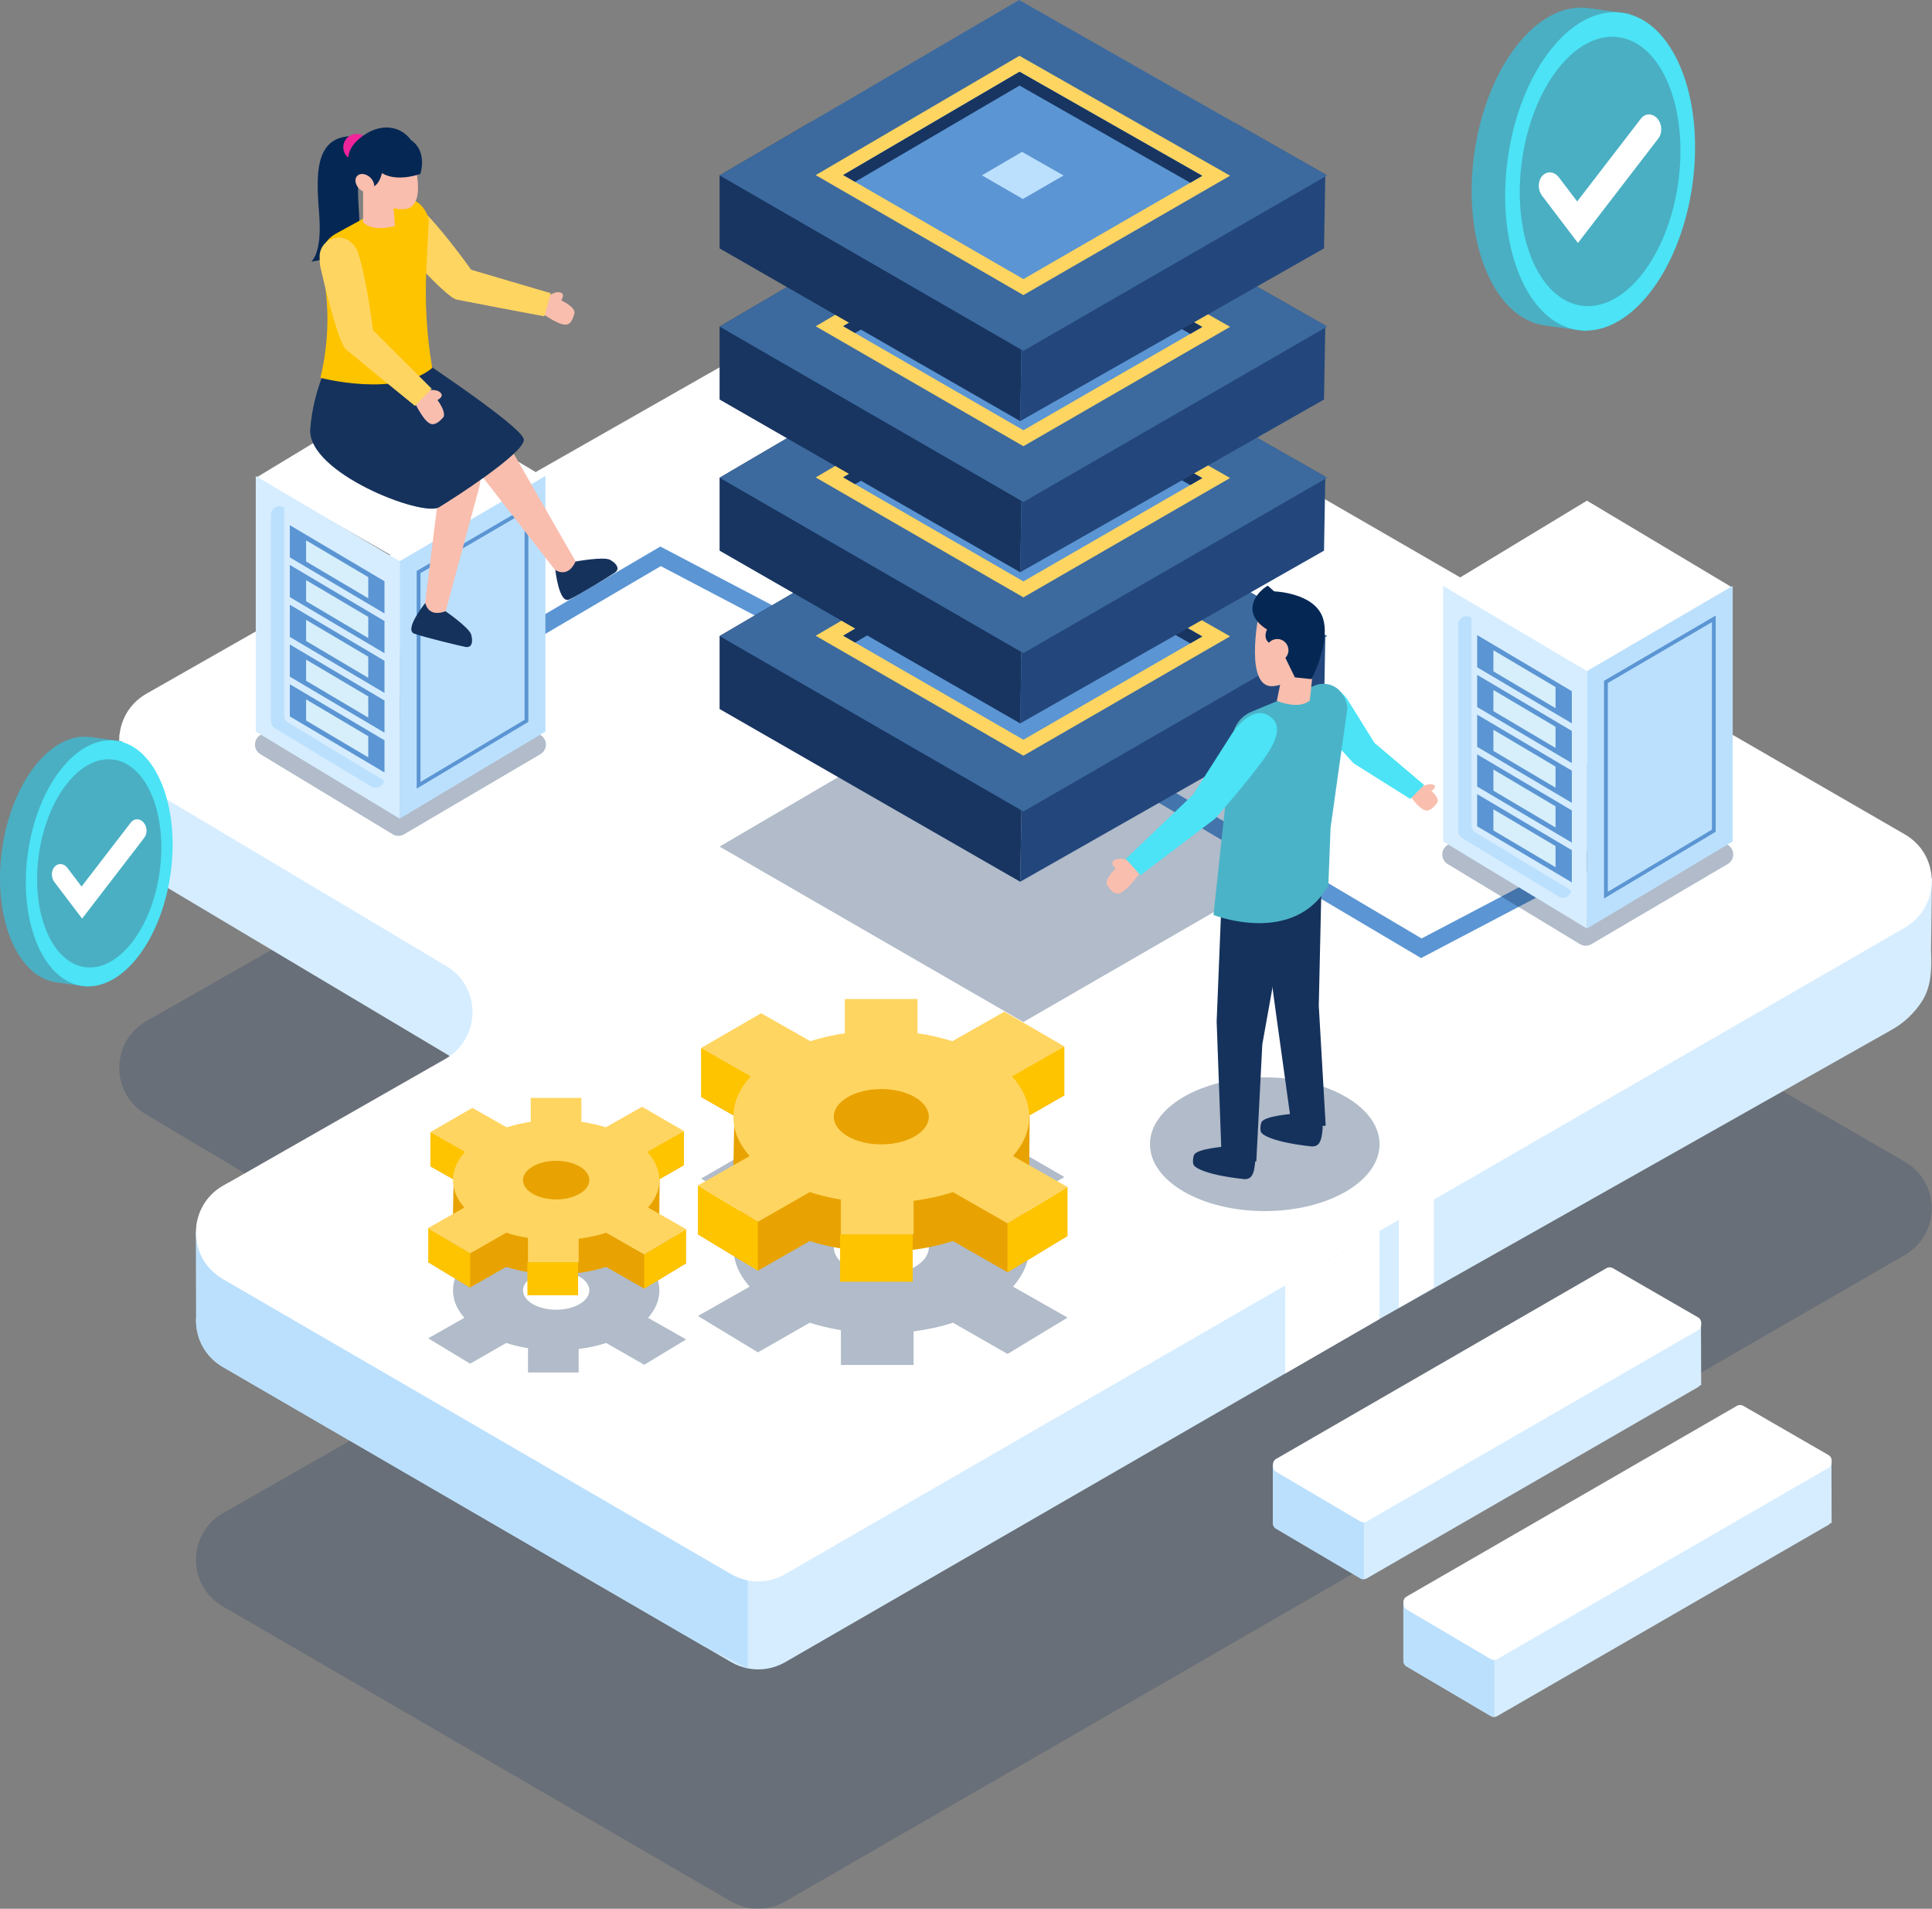 <?xml version="1.0" encoding="UTF-8"?><svg xmlns="http://www.w3.org/2000/svg" viewBox="0 0 564.14 557.3"><rect x="0" y="0" width="564.14" height="557.3" fill="#808080" stroke="none"/><defs><style>.cls-1{fill:#fff;}.cls-2{fill:#4aafc3;}.cls-3{opacity:.22;}.cls-3,.cls-4,.cls-5{fill:#15325c;}.cls-3,.cls-5,.cls-6{mix-blend-mode:multiply;}.cls-7{isolation:isolate;}.cls-8{fill:#4bb3c8;}.cls-9{fill:#ffd561;}.cls-10{fill:#f1249a;}.cls-5{opacity:.33;}.cls-11{fill:#3c6a9e;}.cls-12{fill:#bbe0fd;}.cls-13,.cls-6{fill:#f9beae;}.cls-14{fill:#052754;}.cls-15{fill:#fec400;}.cls-16{fill:#183561;}.cls-17{fill:#e8a302;}.cls-18{fill:#5b95d3;}.cls-19{fill:#4be3f5;}.cls-20{fill:#d6edff;}.cls-21{fill:#d6effb;}.cls-22{fill:#23477c;}</style></defs><g class="cls-7"><g id="Layer_2"><g id="Layer_1-2"><g><path class="cls-3" d="M557.41,365.66c-.38,.27-.77,.51-1.18,.75l-153.43,88.59-27.51,15.87-146.05,84.32c-3.49,2.01-7.54,2.59-11.34,1.71-1.52-.34-3.02-.92-4.4-1.72l-147.02-85.34-1.43-.83c-.39-.23-.77-.47-1.13-.73-4.47-3.1-6.69-7.97-6.69-12.84,0-5.33,2.64-10.65,7.93-13.67l1.39-.79,63.49-36.23c.43-.24,.85-.51,1.25-.81,9.2-6.39,8.91-20.44-1-26.33l-84.56-50.41-3.23-1.93c-.34-.2-.67-.42-.98-.63-4.11-2.85-6.31-7.19-6.64-11.66-.07-.82-.07-1.64,0-2.46,.01-.2,.03-.4,.05-.59,.55-4.69,3.16-9.14,7.84-11.81l214.99-122.42c4.85-2.76,10.8-2.73,15.63,.05l282.83,163.45c10.04,5.8,10.45,19.99,1.17,26.45Z"/><path class="cls-20" d="M563.85,277.7l.28-21.2L273.4,105.88c-4.83-2.8-10.78-2.81-15.63-.05L45.68,226.6l-10.79-12.33-.05,26.23,.07-.05s0,0,0,0c-.51,5.68,2.01,11.61,7.61,14.95l87.79,52.32c.35,.2,.67,.42,1,.63,9.32,6.53,8.86,20.76-1.25,26.52l-39.81,22.71-17.91,10.22,.61-.66-15.7-7.3,.04,24.54c-.4,5.64,2.18,11.48,7.78,14.74l140.31,81.44,8.13,4.73c1.52,.89,3.16,1.49,4.85,1.83,3.66,.73,7.55,.12,10.89-1.8l146.05-84.32,27.51-15.89,149.69-84.51c3.57-2.03,6.51-4.85,8.66-8.17,2.79-4.3,2.92-9.43,2.7-14.74Z"/><polygon class="cls-1" points="375.29 375.29 375.29 401 402.8 385.12 402.8 359.41 375.29 375.29"/><polygon class="cls-1" points="408.47 356.14 408.47 381.85 418.7 375.94 418.7 350.23 408.47 356.14"/><path class="cls-12" d="M218.35,461.72v25.4l-12.98-6.56-140.31-81.44c-5.6-3.26-8.19-9.1-7.78-14.74l-.04-24.54c0-5.33,2.64-10.65,7.93-13.67l1.39-.79c7.49,3.96,16.14,8.47,23.68,12.2,8.44,4.19,15.48,7.42,17.89,7.86,7.24,1.29,102.47,89.13,109.78,95.87,.3,.27,.44,.4,.44,.4Z"/><path class="cls-1" d="M557.41,270.08c-.38,.27-.77,.51-1.18,.75l-153.43,88.59-27.51,15.87-146.05,84.32c-3.49,2.01-7.54,2.59-11.34,1.71-1.52-.34-3.02-.92-4.4-1.72l-147.02-85.34-1.43-.83c-.39-.23-.77-.47-1.13-.73-4.47-3.1-6.69-7.97-6.69-12.84,0-5.33,2.64-10.65,7.93-13.67l1.39-.79,63.49-36.23c.43-.24,.85-.51,1.25-.81,9.2-6.39,8.91-20.44-1-26.33l-84.56-50.41-3.23-1.93c-.34-.2-.67-.42-.98-.63-4.11-2.85-6.31-7.19-6.64-11.66-.07-.82-.07-1.64,0-2.46,.01-.2,.03-.4,.05-.59,.55-4.69,3.16-9.14,7.84-11.81l214.99-122.42c4.85-2.76,10.8-2.73,15.63,.05l282.83,163.45c10.04,5.8,10.45,19.99,1.17,26.45Z"/><g><path class="cls-20" d="M534.85,444.8l-.31-.21c-.15,.24-.36,.46-.64,.63l-96.7,55.82c-.27,.15-.56,.24-.85,.25-.36,.02-.73-.07-1.05-.26l-24.6-14.5c-.7-.41-.98-1.15-.89-1.86h-.03v-16.53l12.51,8.44,14.05-8.12,70.81-40.88c.58-.33,1.3-.33,1.88,0l8.83,5.1,16.92-5.35,.05,17.44Z"/><path class="cls-12" d="M436.35,468.48v32.81c-.36,.02-.73-.07-1.05-.26l-24.6-14.5c-.7-.41-.98-1.15-.89-1.86h-.03v-16.53l12.51,8.44,14.05-8.12Z"/><path class="cls-1" d="M410.71,469.91l24.59,14.5c.58,.34,1.31,.35,1.9,0l96.7-55.83c1.26-.72,1.26-2.54,0-3.26l-24.86-14.35c-.58-.34-1.3-.34-1.88,0l-96.44,55.68c-1.25,.72-1.26,2.52-.01,3.25Z"/><path class="cls-1" d="M410.71,469.41l24.59,14.5c.58,.34,1.31,.35,1.9,0l96.7-55.83c1.26-.72,1.26-2.54,0-3.26l-24.86-14.35c-.58-.34-1.3-.34-1.88,0l-96.44,55.68c-1.25,.72-1.26,2.52-.01,3.25Z"/></g><g><path class="cls-20" d="M496.76,404.59l-.31-.21c-.15,.24-.36,.46-.64,.63l-96.7,55.82c-.27,.15-.56,.24-.85,.25-.36,.02-.73-.07-1.05-.26l-24.6-14.5c-.7-.41-.98-1.15-.89-1.86h-.03v-16.53l12.51,8.44,14.05-8.12,70.81-40.88c.58-.33,1.3-.33,1.88,0l8.83,5.1,16.92-5.35,.05,17.44Z"/><path class="cls-12" d="M398.26,428.28v32.81c-.36,.02-.73-.07-1.05-.26l-24.6-14.5c-.7-.41-.98-1.15-.89-1.86h-.03v-16.53l12.51,8.44,14.05-8.12Z"/><path class="cls-1" d="M372.62,429.71l24.59,14.5c.58,.34,1.31,.35,1.9,0l96.7-55.83c1.26-.72,1.26-2.54,0-3.26l-24.85-14.35c-.58-.34-1.3-.34-1.88,0l-96.44,55.68c-1.25,.72-1.26,2.52-.01,3.25Z"/><path class="cls-1" d="M372.62,429.21l24.59,14.5c.58,.34,1.31,.35,1.9,0l96.7-55.83c1.26-.72,1.26-2.54,0-3.26l-24.85-14.35c-.58-.34-1.3-.34-1.88,0l-96.44,55.68c-1.25,.72-1.26,2.52-.01,3.25Z"/></g></g><g><path class="cls-2" d="M463.85,2.37c-14.9-2.06-29.84,17.01-33.38,42.6-.9,6.51-.97,12.81-.34,18.62,.12,1.12,.27,2.22,.44,3.3,.18,1.13,.39,2.24,.63,3.32,.81,3.7,1.93,7.13,3.33,10.17,3.76,8.19,9.51,13.67,16.52,14.64h.01s0,.01,0,.01l12.09,1.67,.68-4.93c2.49-1.61,4.87-3.76,7.08-6.36,2.17-2.55,4.18-5.54,5.96-8.89,.52-.98,1.02-1.99,1.51-3.03,.46-.99,.9-2.01,1.32-3.06,2.19-5.42,3.82-11.51,4.72-18.02,2.5-18.11-1.38-34.62-9.15-43.46l.68-4.92-11.78-1.63c-.11-.02-.22-.03-.33-.05Z"/><ellipse class="cls-19" cx="467.2" cy="50.04" rx="46.77" ry="27.23" transform="translate(353.69 506) rotate(-82.13)"/><ellipse class="cls-2" cx="467.2" cy="50.04" rx="39.56" ry="23.04" transform="translate(353.69 506) rotate(-82.13)"/><path class="cls-1" d="M483.94,34.6c-1.41-1.59-3.56-1.58-4.8,.04l-18.6,24.18-5.37-7.06c-1.31-1.72-3.46-1.91-4.81-.42-1.35,1.48-1.39,4.08-.08,5.8l10.48,13.8,23.48-30.52c1.24-1.62,1.11-4.22-.3-5.81Z"/></g><g><path class="cls-2" d="M26.38,215.21c-11.52-1.59-23.07,13.15-25.8,32.93-.69,5.03-.75,9.9-.26,14.39,.09,.87,.21,1.71,.34,2.55,.14,.87,.3,1.73,.49,2.57,.62,2.86,1.49,5.51,2.57,7.86,2.9,6.33,7.35,10.57,12.77,11.31h.01s0,0,0,0l9.35,1.29,.53-3.81c1.92-1.25,3.76-2.91,5.47-4.92,1.68-1.97,3.23-4.28,4.61-6.87,.4-.76,.79-1.54,1.16-2.34,.35-.77,.7-1.55,1.02-2.36,1.69-4.19,2.96-8.9,3.65-13.93,1.93-14-1.07-26.76-7.07-33.6l.52-3.8-9.11-1.26c-.09-.01-.17-.03-.25-.04Z"/><ellipse class="cls-19" cx="28.97" cy="252.06" rx="36.15" ry="21.05" transform="translate(-224.68 246.26) rotate(-82.13)"/><ellipse class="cls-2" cx="28.97" cy="252.06" rx="30.58" ry="17.81" transform="translate(-224.68 246.26) rotate(-82.13)"/><path class="cls-1" d="M41.91,240.12c-1.09-1.23-2.75-1.22-3.71,.03l-14.38,18.69-4.15-5.46c-1.01-1.33-2.67-1.47-3.72-.33-1.05,1.15-1.07,3.15-.07,4.48l8.1,10.67,18.15-23.6c.96-1.25,.86-3.26-.23-4.49Z"/></g><g><g><path class="cls-5" d="M125.04,390.75l12.23,7.4,10.55-6.04c1.99,.64,4.12,1.15,6.35,1.52v7.09h14.8v-6.84c2.85-.37,5.55-.97,8.03-1.77l11.12,6.36,12.23-7.4-11.12-6.31c2.12-2.4,3.31-5.12,3.31-8.01s-1.27-5.77-3.51-8.22l10.67-6.11-12.23-7.08-10.6,6.01c-2.21-.71-4.59-1.25-7.1-1.62v-6.97h-14.8v6.98c-2.48,.37-4.83,.91-7.02,1.61l-10.03-5.69-12.23,7.08,10.1,5.78c-2.24,2.45-3.51,5.25-3.51,8.23s1.2,5.61,3.32,8.01l-10.55,5.98Zm27.68-13.99c0-3.11,4.34-5.64,9.68-5.64s9.68,2.52,9.68,5.64-4.34,5.64-9.68,5.64-9.68-2.52-9.68-5.64Z"/><path class="cls-17" d="M125.04,368.52l10.55-5.98c-2.12-2.4-3.32-5.12-3.32-8.01,0-1.49,.17-9.5,.17-9.5,0,0,2.22,2.5,3.34,1.27l-10.1-5.78,12.23-7.08,10.03,5.69c4.29-1.37,9.22-2.15,14.46-2.15s10.17,.78,14.46,2.15l10.6-6.01,12.23,7.08-10.67,6.11c1.11,1.22,3.59-1.92,3.59-1.92,0,0-.09,8.65-.09,10.14,0,2.88-1.2,5.61-3.31,8.01l11.12,6.31-12.23,7.4-11.12-6.36c-4.32,1.4-9.3,2.19-14.6,2.19s-10.26-.8-14.58-2.19l-10.55,6.04-12.23-7.4Z"/><rect class="cls-15" x="154" y="368.52" width="14.8" height="9.65"/><polygon class="cls-15" points="137.27 365.95 137.27 375.92 125.04 368.52 125.04 358.55 137.27 365.95"/><polygon class="cls-15" points="125.68 330.55 125.68 340.53 133.08 344.71 137.27 335.7 125.68 330.55"/><polygon class="cls-15" points="188.11 366.27 188.11 376.25 200.34 368.84 200.34 358.87 188.11 366.27"/><polygon class="cls-15" points="199.7 330.23 199.7 340.2 191.82 344.71 188.43 336.34 199.7 330.23"/><path class="cls-9" d="M125.04,358.55l12.23,7.4,10.55-6.04c1.99,.64,4.12,1.15,6.35,1.52v7.09h14.8v-6.84c2.85-.37,5.55-.97,8.03-1.77l11.12,6.36,12.23-7.4-11.12-6.31c2.12-2.4,3.31-5.12,3.31-8.01s-1.27-5.77-3.51-8.22l10.67-6.11-12.23-7.08-10.6,6.01c-2.21-.71-4.59-1.25-7.1-1.62v-6.97h-14.8v6.98c-2.48,.37-4.83,.91-7.02,1.61l-10.03-5.69-12.23,7.08,10.1,5.78c-2.24,2.45-3.51,5.25-3.51,8.23s1.2,5.61,3.32,8.01l-10.55,5.98Zm27.68-13.99c0-3.11,4.34-5.64,9.68-5.64s9.68,2.52,9.68,5.64-4.34,5.64-9.68,5.64-9.68-2.52-9.68-5.64Z"/></g><g><path class="cls-5" d="M203.79,384.23l17.53,10.61,15.12-8.65c2.85,.92,5.9,1.65,9.1,2.18v10.16h21.22v-9.8c4.08-.53,7.95-1.39,11.51-2.54l15.93,9.12,17.53-10.61-15.94-9.04c3.03-3.44,4.75-7.34,4.75-11.47s-1.82-8.27-5.03-11.78l15.3-8.75-17.53-10.15-15.2,8.62c-3.17-1.01-6.58-1.8-10.17-2.32v-9.99h-21.22v10c-3.55,.53-6.93,1.3-10.07,2.3l-14.38-8.15-17.53,10.15,14.48,8.28c-3.21,3.52-5.04,7.53-5.04,11.79s1.72,8.04,4.75,11.48l-15.12,8.57Zm39.67-20.05c0-4.46,6.21-8.08,13.88-8.08s13.88,3.62,13.88,8.08-6.21,8.08-13.88,8.08-13.88-3.62-13.88-8.08Z"/><path class="cls-17" d="M203.79,360.4l15.12-8.57c-3.04-3.44-4.75-7.35-4.75-11.48,0-2.13,.25-13.62,.25-13.62,0,0,3.18,3.58,4.79,1.83l-14.48-8.28,17.53-10.15,14.38,8.15c6.15-1.96,13.21-3.08,20.72-3.08s14.58,1.12,20.73,3.08l15.2-8.62,17.53,10.15-15.3,8.75c1.59,1.74,5.15-2.76,5.15-2.76,0,0-.12,12.4-.12,14.54,0,4.13-1.71,8.03-4.75,11.47l15.94,9.04-17.53,10.61-15.93-9.12c-6.2,2-13.33,3.14-20.92,3.14s-14.71-1.14-20.9-3.14l-15.12,8.65-17.53-10.61Z"/><rect class="cls-15" x="245.3" y="360.4" width="21.22" height="13.84"/><polygon class="cls-15" points="221.31 356.71 221.31 371.01 203.79 360.4 203.79 346.1 221.31 356.71"/><polygon class="cls-15" points="204.71 305.97 204.71 320.27 215.32 326.27 221.31 313.35 204.71 305.97"/><polygon class="cls-15" points="294.19 357.17 294.19 371.47 311.72 360.86 311.72 346.56 294.19 357.17"/><polygon class="cls-15" points="310.79 305.51 310.79 319.81 299.51 326.27 294.65 314.28 310.79 305.51"/><path class="cls-9" d="M203.79,346.1l17.53,10.61,15.12-8.65c2.85,.92,5.9,1.65,9.1,2.18v10.16h21.22v-9.8c4.08-.53,7.95-1.39,11.51-2.54l15.93,9.12,17.53-10.61-15.94-9.04c3.03-3.44,4.75-7.34,4.75-11.47s-1.82-8.27-5.03-11.78l15.3-8.75-17.53-10.15-15.2,8.62c-3.17-1.01-6.58-1.8-10.17-2.32v-9.99h-21.22v10c-3.55,.52-6.93,1.3-10.07,2.3l-14.38-8.15-17.53,10.15,14.48,8.28c-3.21,3.52-5.04,7.53-5.04,11.79s1.72,8.04,4.75,11.48l-15.12,8.57Zm39.67-20.05c0-4.46,6.21-8.08,13.88-8.08s13.88,3.62,13.88,8.08-6.21,8.08-13.88,8.08-13.88-3.62-13.88-8.08Z"/></g></g><polygon class="cls-18" points="414.95 279.73 311.43 218.43 313.98 214.13 415.1 274 467.71 246.38 470.04 250.81 414.95 279.73"/><polygon class="cls-18" points="112.7 212.38 110.17 208.07 192.82 159.57 247.9 188.49 245.57 192.91 192.95 165.29 112.7 212.38"/><g><polygon class="cls-1" points="74.68 139.53 117.25 163.85 159.26 139.53 116.7 114.1 74.68 139.53"/><path class="cls-5" d="M76.03,220.2l38.62,23.37c1.02,.62,2.31,.63,3.34,.02l39.8-23.39c1.07-.63,1.6-1.71,1.61-2.8,0-1.09-.52-2.18-1.59-2.81l-39.45-23.57c-1.04-.62-2.33-.61-3.36,0l-38.97,23.59c-2.1,1.27-2.1,4.31,0,5.58Z"/><polygon class="cls-12" points="116.7 163.85 116.7 239.02 159.26 213.6 159.26 138.97 116.7 163.85"/><path class="cls-18" d="M121.67,230.26v-63.56l32.61-19.06v63.13l-32.61,19.48Zm1.11-62.92v60.97l30.4-18.16v-60.58l-30.4,17.77Z"/><polygon class="cls-20" points="74.68 138.97 74.68 213.6 116.7 239.02 116.7 163.85 74.68 138.97"/><path class="cls-20" d="M79.18,210.55v-60.28c0-.84,.4-1.53,.99-1.97,.75-.55,1.79-.68,2.7-.14l28.14,16.66c.74,.44,1.2,1.24,1.2,2.1v60.65c0,1.91-2.08,3.08-3.71,2.09l-28.14-17.03c-.73-.44-1.18-1.24-1.18-2.09Z"/><path class="cls-12" d="M84.16,210.98c-.73-.44-1.18-1.24-1.18-2.09v-60.28c0-.11,0-.22,.02-.33l-.2-.12c-.91-.54-1.96-.41-2.7,.14-.59,.43-.99,1.13-.99,1.97v60.28c0,.86,.45,1.65,1.18,2.09l28.14,17.03c1.53,.93,3.47-.06,3.69-1.77l-27.96-16.92Z"/><polygon class="cls-18" points="112.27 169.71 84.63 153.34 84.63 162.74 112.27 179.11 112.27 169.71"/><polygon class="cls-18" points="112.27 181.32 84.63 164.95 84.63 174.35 112.27 190.72 112.27 181.32"/><polygon class="cls-18" points="112.27 192.93 84.63 176.56 84.63 185.96 112.27 202.32 112.27 192.93"/><polygon class="cls-18" points="112.27 204.53 84.63 188.17 84.63 197.57 112.27 213.93 112.27 204.53"/><polygon class="cls-18" points="112.27 216.14 84.63 199.78 84.63 209.17 112.27 225.54 112.27 216.14"/><g><polygon class="cls-21" points="89.38 157.77 89.38 163.94 107.53 174.68 107.53 168.51 89.38 157.77"/><polygon class="cls-21" points="89.38 175.55 107.53 186.29 107.53 180.12 89.38 169.38 89.38 175.55"/><polygon class="cls-21" points="89.38 187.15 107.53 197.9 107.53 191.73 89.38 180.98 89.38 187.15"/><polygon class="cls-21" points="89.38 198.76 107.53 209.51 107.53 203.34 89.38 192.59 89.38 198.76"/><polygon class="cls-21" points="89.38 210.37 107.53 221.12 107.53 214.95 89.38 204.2 89.38 210.37"/></g></g><g><polygon class="cls-5" points="387.54 247.18 386.98 247.5 298.82 298.41 298.27 298.08 210.12 247.18 236.98 231.45 297.58 195.97 360.3 231.67 386.99 246.87 387.54 247.18"/><polygon class="cls-16" points="298.82 205.69 298.27 236.61 297.9 257.44 210.12 207.01 210.12 185.71 236.98 169.98 298.82 205.69"/><polygon class="cls-22" points="386.99 185.4 386.98 186.03 386.61 207.01 297.9 257.44 298.27 236.61 298.82 205.69 360.3 170.2 386.99 185.4"/><polygon class="cls-11" points="387.54 185.71 386.98 186.03 298.82 236.93 298.27 236.61 210.12 185.71 236.98 169.98 297.58 134.49 360.3 170.2 386.99 185.4 387.54 185.71"/><polygon class="cls-9" points="238.18 185.62 297.68 150.78 359.18 185.79 298.83 220.64 238.18 185.62"/><polygon class="cls-18" points="246.2 185.6 297.71 155.44 351.07 185.82 298.83 215.98 246.2 185.6"/><polygon class="cls-12" points="286.72 185.69 298.43 178.83 310.55 185.74 298.68 192.59 286.72 185.69"/><polygon class="cls-16" points="297.71 159.47 347.56 187.85 351.07 185.82 297.71 155.44 246.2 185.6 249.67 187.6 297.71 159.47"/></g><g><polygon class="cls-16" points="298.82 159.46 298.27 190.38 297.9 211.21 210.12 160.78 210.12 139.48 236.98 123.74 298.82 159.46"/><polygon class="cls-22" points="386.99 139.16 386.98 139.8 386.61 160.78 297.9 211.21 298.27 190.38 298.82 159.46 360.3 123.97 386.99 139.16"/><polygon class="cls-11" points="387.54 139.48 386.98 139.8 298.82 190.7 298.27 190.38 210.12 139.48 236.98 123.74 297.58 88.26 360.3 123.97 386.99 139.16 387.54 139.48"/><polygon class="cls-9" points="238.18 139.39 297.68 104.55 359.18 139.56 298.83 174.41 238.18 139.39"/><polygon class="cls-18" points="246.2 139.36 297.71 109.21 351.07 139.59 298.83 169.75 246.2 139.36"/><polygon class="cls-12" points="286.72 139.45 298.43 132.6 310.55 139.5 298.68 146.36 286.72 139.45"/><polygon class="cls-16" points="297.71 113.24 347.56 141.62 351.07 139.59 297.71 109.21 246.2 139.36 249.67 141.37 297.71 113.24"/></g><g><polygon class="cls-16" points="298.82 115.33 298.27 146.25 297.9 167.08 210.12 116.65 210.12 95.35 236.98 79.61 298.82 115.33"/><polygon class="cls-22" points="386.99 95.03 386.98 95.67 386.61 116.65 297.9 167.08 298.27 146.25 298.82 115.33 360.3 79.84 386.99 95.03"/><polygon class="cls-11" points="387.54 95.35 386.98 95.67 298.82 146.57 298.27 146.25 210.12 95.35 236.98 79.61 297.58 44.13 360.3 79.84 386.99 95.03 387.54 95.35"/><polygon class="cls-9" points="238.18 95.26 297.68 60.42 359.18 95.43 298.83 130.28 238.18 95.26"/><polygon class="cls-18" points="246.2 95.23 297.71 65.08 351.07 95.46 298.83 125.62 246.2 95.23"/><polygon class="cls-12" points="286.72 95.32 298.43 88.47 310.55 95.37 298.68 102.23 286.72 95.32"/><polygon class="cls-16" points="297.71 69.11 347.56 97.49 351.07 95.46 297.71 65.08 246.2 95.23 249.67 97.24 297.71 69.11"/></g><g><polygon class="cls-16" points="298.82 71.2 298.27 102.12 297.9 122.95 210.12 72.52 210.12 51.21 236.98 35.48 298.82 71.2"/><polygon class="cls-22" points="386.99 50.9 386.98 51.54 386.61 72.52 297.9 122.95 298.27 102.12 298.82 71.2 360.3 35.71 386.99 50.9"/><polygon class="cls-11" points="387.54 51.21 386.98 51.54 298.82 102.44 298.27 102.12 210.12 51.21 236.98 35.48 297.58 0 360.3 35.71 386.99 50.9 387.54 51.21"/><polygon class="cls-9" points="238.18 51.13 297.68 16.29 359.18 51.3 298.83 86.15 238.18 51.13"/><polygon class="cls-18" points="246.2 51.1 297.71 20.95 351.07 51.33 298.83 81.49 246.2 51.1"/><polygon class="cls-12" points="286.72 51.19 298.43 44.34 310.55 51.24 298.68 58.1 286.72 51.19"/><polygon class="cls-16" points="297.71 24.98 347.56 53.36 351.07 51.33 297.71 20.95 246.2 51.1 249.67 53.1 297.71 24.98"/></g><g><path class="cls-14" d="M104.89,39.88c-13.98-1.55-12.43,12.43-11.65,23.3,.78,10.87-2.33,13.2-2.33,13.2,0,0,14.76-1.55,13.98-13.2-.78-11.65-.59-15.16,3.98-13.79l-3.98-9.51Z"/><path class="cls-10" d="M108,42.99c0,2.14-1.74,3.88-3.88,3.88s-3.88-1.74-3.88-3.88,1.74-3.88,3.88-3.88,3.88,1.74,3.88,3.88Z"/><path class="cls-13" d="M142.08,128.51l-.88,5.8-1.15,7.51-10.05,37.12s-1.49,2.64-6.03-1.65l4.43-35.55-.45-13.23h14.13Z"/><path class="cls-4" d="M130.1,178.47s6.91,4.76,7.49,6.82c.58,2.07,.22,3.95-1.67,3.59s-11.7-2.74-14.91-3.85c-3.21-1.11,3.18-9,3.18-9,0,0,.65,4.36,5.91,2.44Z"/><path class="cls-13" d="M149.16,131.01l19.17,33.34s.82,2.92-5.44,3.1l-22.2-28.46-.04-.04-4.35-4.06,10.48-7.11,2.37,3.22Z"/><path class="cls-4" d="M168.06,163.95s8.25-1.53,10.12-.48c1.87,1.05,2.95,2.64,1.36,3.72s-10.21,6.34-13.26,7.83-4.12-8.61-4.12-8.61c0,0,3.54,2.62,5.9-2.46Z"/><path class="cls-4" d="M152.98,128.35c.07,2.01-5.27,6.43-11.1,10.64-5.48,3.95-11.4,7.71-13.71,9.12-4.77,2.9-38.42-10.04-37.56-22.8,.43-6.24,2.14-11.95,3.78-16.15,1.71-4.39,3.34-7.13,3.34-7.13l17.88-1.85s37.23,24.27,37.36,28.18Z"/><path class="cls-5" d="M141.88,138.99c-5.48,3.95-11.4,7.71-13.71,9.12-4.77,2.9-38.42-10.04-37.56-22.8,.43-6.24,2.14-11.95,3.78-16.15,6.75,17.64,22.86,30.96,47.48,29.84Z"/><path class="cls-13" d="M159.84,86.76s1.93-1.81,3.68-1.39,.34,2.31,.34,2.31c4.93,2.48,3.81,4,3.81,4-.83,3.5-2.58,3.09-2.58,3.09-2.17,.15-7.3-3.64-7.3-3.64l2.05-4.36Z"/><path class="cls-9" d="M160.82,85.61l-23.24-6.85s-10.38-14.65-16.47-19.37l-4.62,7.53-1.58,2.57s15.12,17.28,18.38,17.97c3.08,.64,23.19,4.45,25.44,4.86,.03,0,.05,0,.06,.02,.03,.01,.06,0,.08,.01,.04,.01,.06,.02,.06,.02l1.89-6.75Z"/><path class="cls-15" d="M93.56,75.81l.55,2.68c2.17,10.52,1.98,21.38-.55,31.82h0s22.19,5.86,32.65-2.88l-.08-.49c-1.54-9.25-2.09-18.64-1.64-28.01l.71-14.75s-.35-2.35-2.35-4.32c-1.01-1-2.29-1.59-3.63-1.77-1.34-.18-2.74,.07-3.98,.75l-17.16,9.38c-1.13,.62-2.08,1.46-2.82,2.46-1.08,1.47-1.7,3.26-1.7,5.15Z"/><path class="cls-13" d="M115.34,65.98s-6.49,1.98-9.32-1.13v-16.46l3,3.02,5.48,5.54,.68,7.28,.16,1.75Z"/><path class="cls-6" d="M115.18,64.24c-1.87-.99-5.14-3.98-6.16-12.82l5.48,5.54,.68,7.28Z"/><path class="cls-13" d="M124.65,114.05s2.56-.67,3.9,.53c1.34,1.2-.8,2.2-.8,2.2,3.15,4.53,1.44,5.33,1.44,5.33-2.4,2.68-3.74,1.48-3.74,1.48-1.98-.9-4.68-6.69-4.68-6.69l3.89-2.85Z"/><path class="cls-9" d="M126.06,113.5l-17.15-17.12s-1.74-14.63-4.37-22.63c-.46-1.4-1.37-2.61-2.6-3.43h0c-2.06-1.38-4.49-1.16-6.25,.06-1.45,1.01-2.44,2.71-2.36,4.75l.06,1.63c.02,.43,.07,.86,.17,1.28,.84,3.66,5.15,21.99,7.42,23.93,2.4,2.04,18.25,14.98,20.04,16.42,.03,.01,.04,.03,.05,.04,.02,.02,.05,.03,.06,.05,.03,.03,.05,.04,.05,.04l4.88-5.03Z"/><path class="cls-13" d="M118.93,40.28s7.67,20.45-1.02,20.79-13.57-8.86-13.57-8.86l3.7-8.93,10.89-3Z"/><path class="cls-14" d="M105.04,40.38c-7.92,6.49,.62,13.88,.62,13.88l1.99-.66c2.13-1.37,2.07-3.99,2.07-3.99,6.83,2.97,8.38-3.18,11.7-.64,2.13-8.73-7.1-16.21-16.38-8.59Z"/><path class="cls-14" d="M119.97,40.87l-11.2,6.78c3.88,6.99,13.98,3.11,13.98,3.11,0,0,2.2-6.57-2.78-9.89Z"/><path class="cls-14" d="M105.67,48.42l3.11,6.21s3.11-.78,3.11-7.77l-6.21,1.55Z"/><path class="cls-13" d="M108.13,51.85c1.24,1.19,1.53,2.89,.65,3.81-.88,.91-2.59,.69-3.83-.5-1.24-1.19-1.53-2.89-.65-3.81,.88-.91,2.59-.69,3.83,.5Z"/></g><ellipse class="cls-5" cx="369.31" cy="334.08" rx="33.52" ry="19.52"/><g><path class="cls-13" d="M415.2,229.64s2.17-1.1,3.38-.52c1.21,.59-.59,1.84-.59,1.84,2.92,2.66,1.48,3.66,1.48,3.66-1.94,2.58-3.15,1.99-3.15,1.99-1.75-.21-4.34-3.92-4.34-3.92l3.21-3.06Z"/><path class="cls-19" d="M384.97,201.68c-2.36,1.65-3.56,4.06-.17,8.91,3.38,4.85,10.49,12.3,10.49,12.3l16.49,10.37,4.05-4.07-14.51-12.31-7.82-12.59s-3.8-5.92-8.53-2.62Z"/><path class="cls-13" d="M329.42,251.27s-2.46-1.13-4.03-.15c-1.57,.98,.42,2.36,.42,2.36-3.98,4.02-2.39,5.13-2.39,5.13,1.95,3.13,3.52,2.16,3.52,2.16,2.16-.56,5.9-5.93,5.9-5.93l-3.42-3.57Z"/><path class="cls-4" d="M368.29,327.79c.58-2.03,9.56-2.61,9.56-2.61l8.4,3.76c-.29,4.63-1.16,5.79-3.19,5.79-13.32-1.45-14.77-4.05-14.77-4.05,0,0-.58-.87,0-2.9Z"/><path class="cls-4" d="M367.42,257.71l5.21,38.51,4.34,31.27s2.03,2.32,10.13,1.16l-2.02-35.04,.94-41.99-18.61,6.08Z"/><path class="cls-4" d="M348.6,337.34c.58-2.03,9.56-2.61,9.56-2.61l8.4,3.76c-.29,4.63-1.16,5.79-3.19,5.79-13.32-1.45-14.77-4.05-14.77-4.05,0,0-.58-.87,0-2.9Z"/><path class="cls-4" d="M356.71,262.35l-1.45,35.91,1.45,39.67s2.03,2.32,10.13,1.16l1.75-34.17,9.41-52.46-21.29,9.89Z"/><path class="cls-8" d="M359.92,215.1l-5.58,52.05s23.47,9.22,33.54-8.63l.64-16.82,4.92-35s-.1-2.44-1.92-4.66c-.92-1.13-2.16-1.87-3.51-2.2-1.35-.33-2.8-.23-4.14,.32l-18.52,7.68c-1.22,.5-2.28,1.26-3.14,2.2-1.26,1.38-2.09,3.14-2.29,5.06Z"/><path class="cls-19" d="M370.69,209.1c2.61,1.82,3.68,4.85-1.21,11.87s-14.73,18.1-14.73,18.1l-21.73,16.48-4.28-4.79,19.63-18.75,11.52-18.05s5.57-8.5,10.8-4.86Z"/><path class="cls-13" d="M367.53,179.46s-4.39,21.95,4.46,20.86c8.85-1.09,12.27-11.21,12.27-11.21l-5.21-8.42-11.52-1.24Z"/><path class="cls-13" d="M374.69,195.51l-1.85,9.12s6.41,2.73,9.62-.13l.86-8.06-8.64-.93Z"/><path class="cls-14" d="M371.82,188.36c-3.65-1.27-1.84-4.57-1.84-4.57,0,0-4.68-2.54-4.25-6.57s4.45-6.22,4.45-6.22l1.86,1.66s11.32,.34,14.07,7.33c2.74,6.99-3.13,18.3-3.13,18.3l-4.88-.52-3.59-7.37-2.69-2.04Z"/><path class="cls-13" d="M369.71,189.49c-.19,1.8,1.11,3.41,2.9,3.6,1.8,.19,3.41-1.11,3.6-2.9,.19-1.8-1.11-3.41-2.9-3.6-1.8-.19-3.41,1.11-3.6,2.9Z"/></g><g><polygon class="cls-1" points="421.38 171.61 463.94 195.93 505.95 171.61 463.39 146.18 421.38 171.61"/><path class="cls-5" d="M422.72,252.28l38.62,23.37c1.02,.62,2.31,.63,3.34,.02l39.8-23.39c1.07-.63,1.6-1.71,1.61-2.8,0-1.09-.52-2.18-1.59-2.81l-39.45-23.57c-1.04-.62-2.33-.61-3.36,0l-38.97,23.59c-2.1,1.27-2.1,4.31,0,5.58Z"/><polygon class="cls-12" points="463.39 195.93 463.39 271.11 505.95 245.68 505.95 171.06 463.39 195.93"/><path class="cls-18" d="M468.37,262.34v-63.56l32.61-19.06v63.13l-32.61,19.48Zm1.11-62.92v60.97l30.4-18.16v-60.58l-30.4,17.77Z"/><polygon class="cls-20" points="421.38 171.06 421.38 245.68 463.39 271.11 463.39 195.93 421.38 171.06"/><path class="cls-20" d="M425.87,242.63v-60.28c0-.84,.4-1.53,.99-1.97,.75-.55,1.79-.68,2.7-.14l28.14,16.66c.74,.44,1.2,1.24,1.2,2.1v60.65c0,1.91-2.08,3.08-3.71,2.09l-28.14-17.03c-.73-.44-1.18-1.24-1.18-2.09Z"/><path class="cls-12" d="M430.85,243.07c-.73-.44-1.18-1.24-1.18-2.09v-60.28c0-.11,0-.22,.02-.33l-.2-.12c-.91-.54-1.96-.41-2.7,.14-.59,.43-.99,1.13-.99,1.97v60.28c0,.86,.45,1.65,1.18,2.09l28.14,17.03c1.53,.93,3.47-.06,3.69-1.77l-27.96-16.92Z"/><polygon class="cls-18" points="458.97 201.8 431.33 185.43 431.33 194.83 458.97 211.19 458.97 201.8"/><polygon class="cls-18" points="458.97 213.41 431.33 197.04 431.33 206.44 458.97 222.8 458.97 213.41"/><polygon class="cls-18" points="458.97 225.01 431.33 208.65 431.33 218.05 458.97 234.41 458.97 225.01"/><polygon class="cls-18" points="458.97 236.62 431.33 220.26 431.33 229.65 458.97 246.02 458.97 236.62"/><polygon class="cls-18" points="458.97 248.23 431.33 231.86 431.33 241.26 458.97 257.63 458.97 248.23"/><g><polygon class="cls-21" points="436.07 189.85 436.07 196.02 454.22 206.77 454.22 200.6 436.07 189.85"/><polygon class="cls-21" points="436.07 207.63 454.22 218.38 454.22 212.21 436.07 201.46 436.07 207.63"/><polygon class="cls-21" points="436.07 219.24 454.22 229.99 454.22 223.82 436.07 213.07 436.07 219.24"/><polygon class="cls-21" points="436.07 230.85 454.22 241.6 454.22 235.43 436.07 224.68 436.07 230.85"/><polygon class="cls-21" points="436.07 242.46 454.22 253.2 454.22 247.03 436.07 236.29 436.07 242.46"/></g></g></g></g></g></svg>